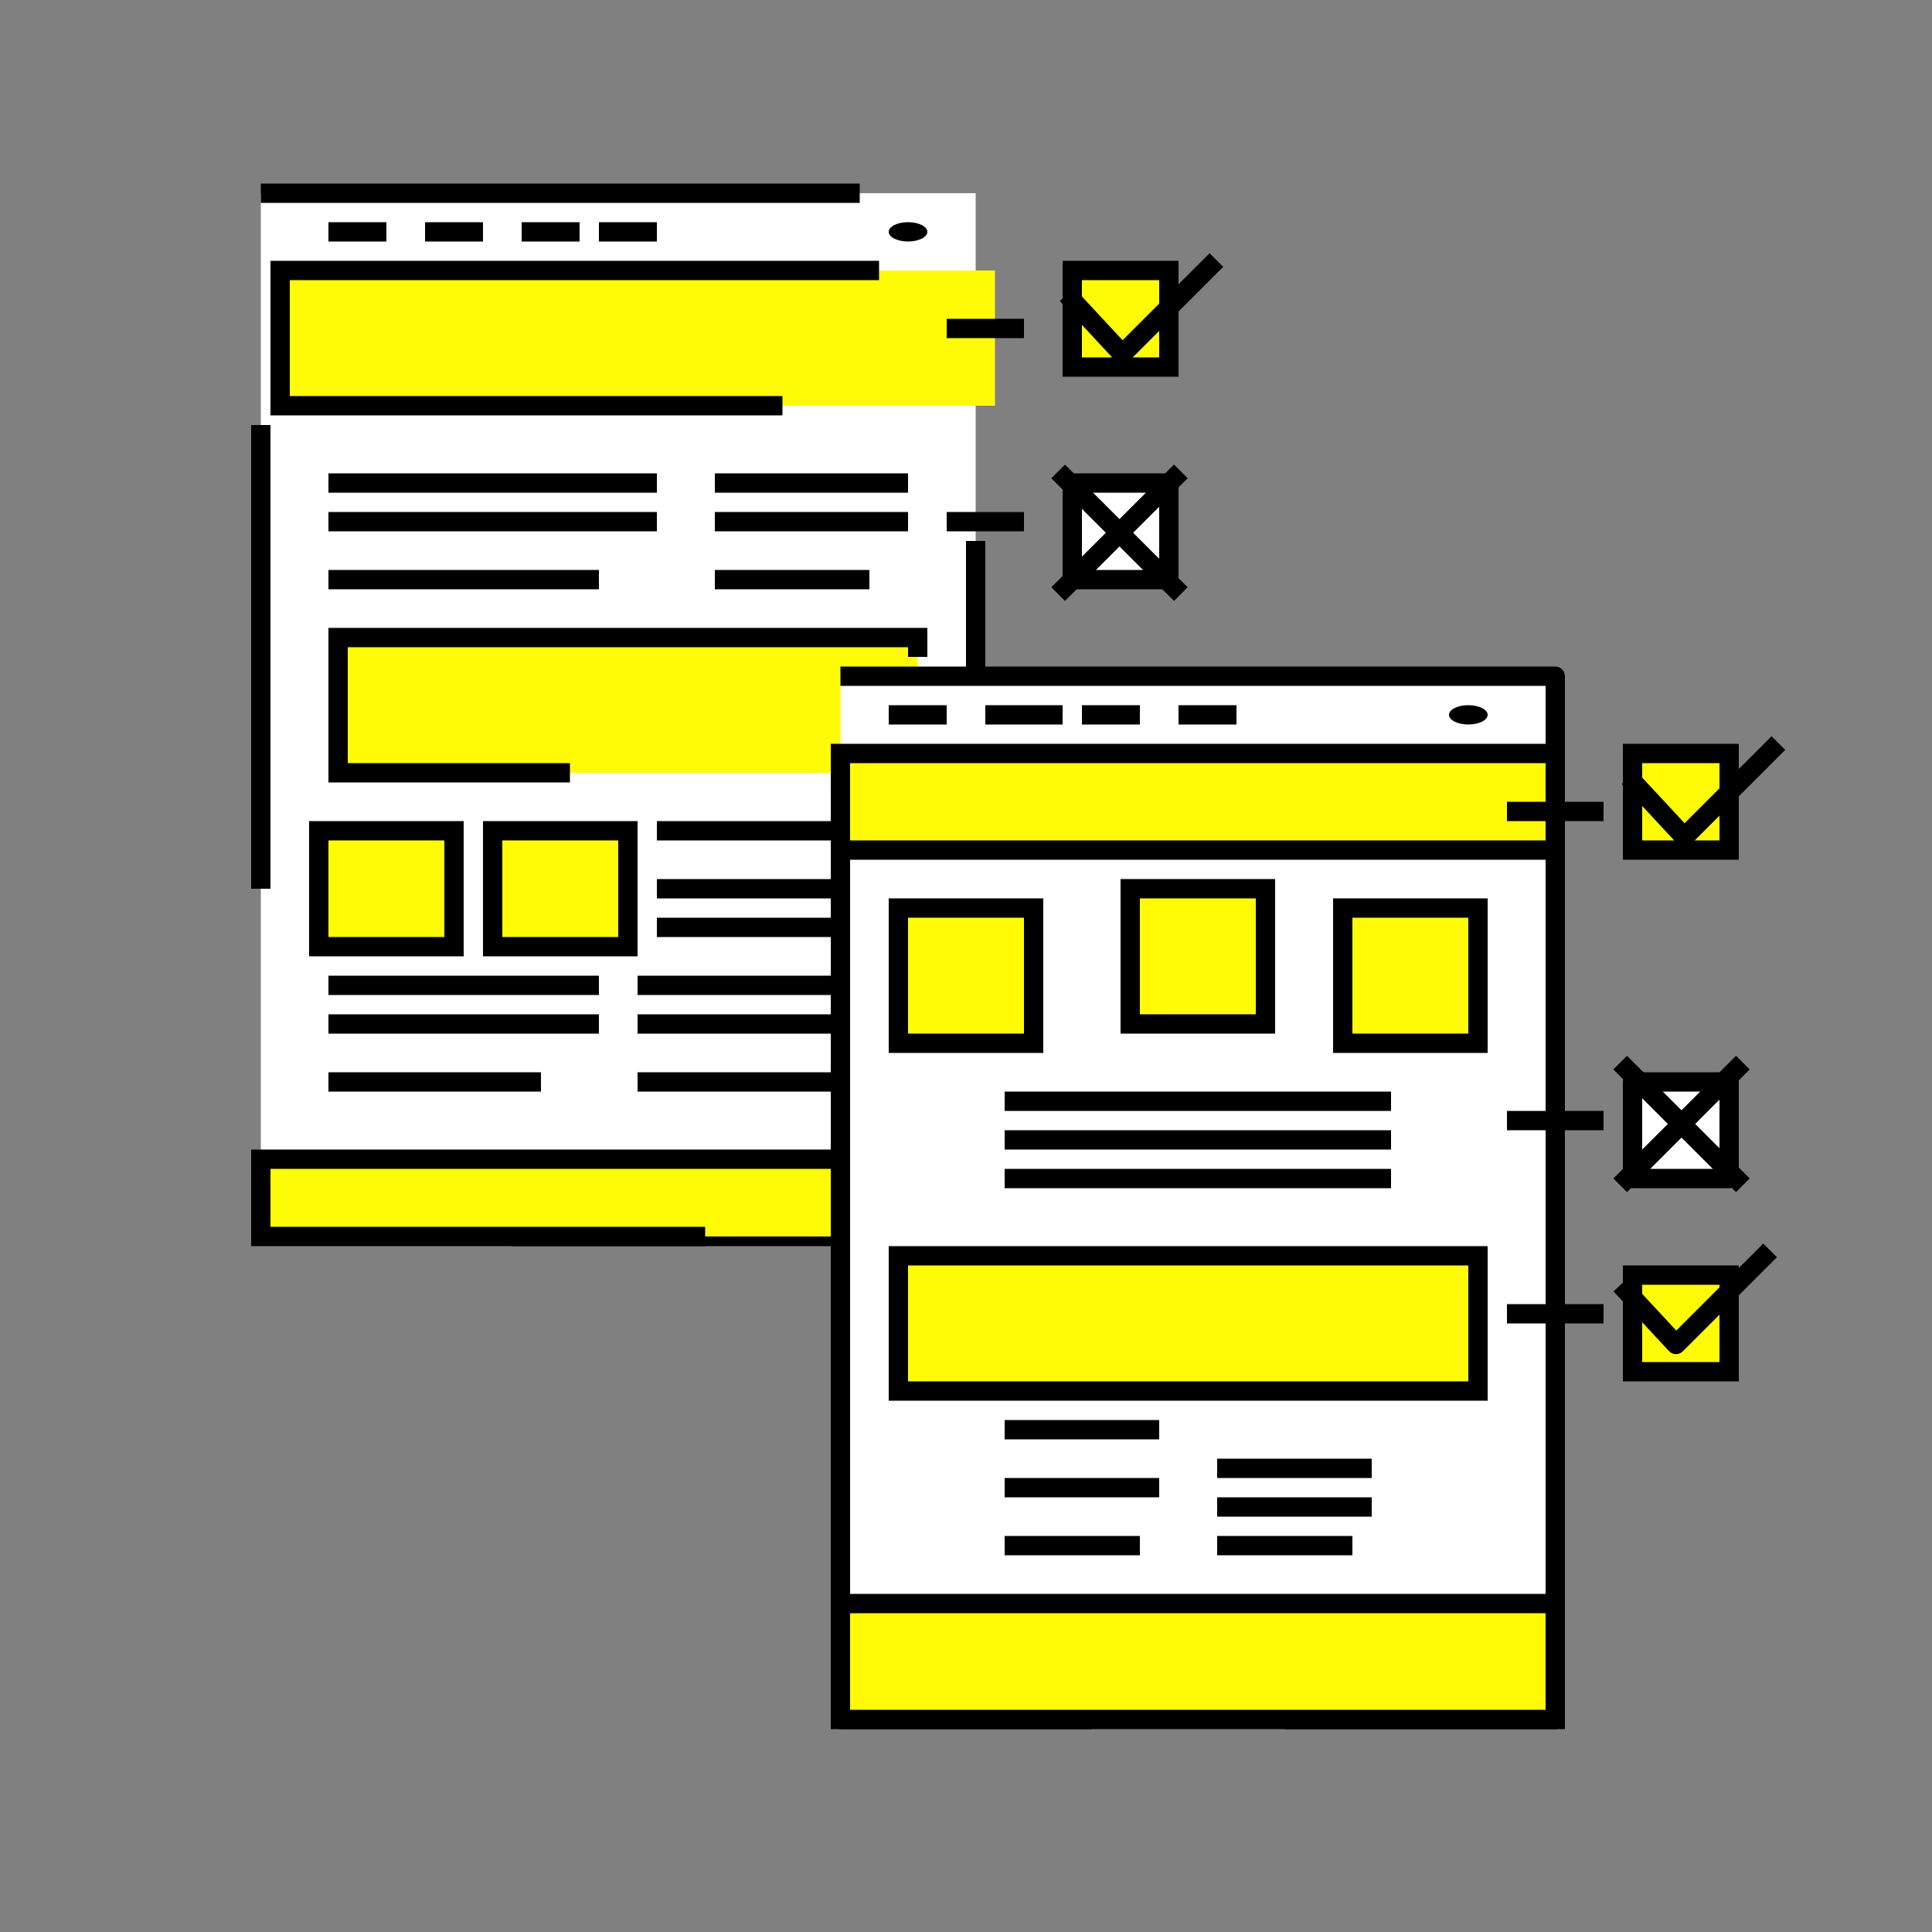 <?xml version="1.0" encoding="UTF-8"?> <svg xmlns="http://www.w3.org/2000/svg" id="Слой_9" data-name="Слой 9" viewBox="0 0 100 100"><rect x="0" y="0" width="100" height="100" fill="#808080" stroke="none"/><defs><style>.cls-1,.cls-5{fill:#fff;}.cls-1,.cls-2,.cls-3,.cls-4,.cls-5{stroke:#000;}.cls-1,.cls-4,.cls-5{stroke-linejoin:round;}.cls-1,.cls-2{stroke-dasharray:31 24 60;}.cls-2,.cls-3{fill:#fffb06;stroke-miterlimit:10;}.cls-3,.cls-4,.cls-5{stroke-dasharray:105 10 60;}.cls-4{fill:none;}</style></defs><title>Geometric</title><rect class="cls-1" x="13.5" y="10" width="37" height="54"></rect><rect class="cls-2" x="14.5" y="14" width="37" height="7"></rect><rect class="cls-2" x="17.5" y="33" width="30" height="7"></rect><rect class="cls-2" x="16.5" y="43" width="7" height="6"></rect><rect class="cls-2" x="25.5" y="43" width="7" height="6"></rect><rect class="cls-2" x="13.5" y="60" width="37" height="4"></rect><line class="cls-1" x1="17" y1="12" x2="20" y2="12"></line><line class="cls-1" x1="22" y1="12" x2="25" y2="12"></line><line class="cls-1" x1="27" y1="12" x2="30" y2="12"></line><line class="cls-1" x1="31" y1="12" x2="34" y2="12"></line><ellipse cx="47" cy="12" rx="1" ry="0.5"></ellipse><line class="cls-1" x1="34" y1="25" x2="17" y2="25"></line><line class="cls-1" x1="34" y1="27" x2="17" y2="27"></line><line class="cls-1" x1="31" y1="30" x2="17" y2="30"></line><line class="cls-1" x1="31" y1="51" x2="17" y2="51"></line><line class="cls-1" x1="31" y1="53" x2="17" y2="53"></line><line class="cls-1" x1="28" y1="56" x2="17" y2="56"></line><line class="cls-1" x1="47" y1="51" x2="33" y2="51"></line><line class="cls-1" x1="47" y1="53" x2="33" y2="53"></line><line class="cls-1" x1="44" y1="56" x2="33" y2="56"></line><line class="cls-1" x1="47" y1="25" x2="37" y2="25"></line><line class="cls-1" x1="47" y1="27" x2="37" y2="27"></line><line class="cls-1" x1="45" y1="30" x2="37" y2="30"></line><line class="cls-1" x1="47" y1="43" x2="34" y2="43"></line><line class="cls-1" x1="47" y1="46" x2="34" y2="46"></line><line class="cls-1" x1="45" y1="48" x2="34" y2="48"></line><rect class="cls-3" x="55.5" y="14" width="5" height="5"></rect><polyline class="cls-4" points="62.96 13.46 58.09 18.33 55.22 15.24"></polyline><rect class="cls-5" x="55.5" y="25" width="5" height="5"></rect><line class="cls-4" x1="61.12" y1="24.4" x2="54.77" y2="30.75"></line><line class="cls-4" x1="61.12" y1="30.75" x2="54.77" y2="24.4"></line><rect class="cls-3" x="55.5" y="53" width="5" height="5"></rect><polyline class="cls-4" points="62.53 52.2 57.66 57.07 54.79 53.98"></polyline><line class="cls-4" x1="49" y1="17" x2="53" y2="17"></line><line class="cls-4" x1="49" y1="27" x2="53" y2="27"></line><line class="cls-4" x1="49" y1="56" x2="53" y2="56"></line><rect class="cls-3" x="84.5" y="39" width="5" height="5"></rect><polyline class="cls-4" points="92.05 38.46 87.18 43.33 84.31 40.24"></polyline><rect class="cls-5" x="84.5" y="56" width="5" height="5"></rect><line class="cls-4" x1="90.21" y1="55" x2="83.86" y2="61.35"></line><line class="cls-4" x1="90.21" y1="61.35" x2="83.86" y2="55"></line><rect class="cls-3" x="84.5" y="66" width="5" height="5"></rect><polyline class="cls-4" points="91.62 64.72 86.75 69.59 83.88 66.5"></polyline><rect class="cls-5" x="43.5" y="35" width="37" height="54"></rect><rect class="cls-3" x="43.5" y="39" width="37" height="5"></rect><rect class="cls-3" x="46.5" y="65" width="30" height="7"></rect><rect class="cls-3" x="43.5" y="83" width="37" height="6"></rect><rect class="cls-3" x="46.5" y="47" width="7" height="7"></rect><rect class="cls-3" x="58.5" y="46" width="7" height="7"></rect><rect class="cls-3" x="69.5" y="47" width="7" height="7"></rect><line class="cls-5" x1="46" y1="37" x2="49" y2="37"></line><line class="cls-5" x1="51" y1="37" x2="55" y2="37"></line><line class="cls-5" x1="56" y1="37" x2="59" y2="37"></line><line class="cls-5" x1="61" y1="37" x2="64" y2="37"></line><ellipse cx="76" cy="37" rx="1" ry="0.5"></ellipse><line class="cls-5" x1="72" y1="57" x2="52" y2="57"></line><line class="cls-5" x1="72" y1="59" x2="52" y2="59"></line><line class="cls-5" x1="72" y1="61" x2="52" y2="61"></line><line class="cls-5" x1="60" y1="74" x2="52" y2="74"></line><line class="cls-5" x1="60" y1="77" x2="52" y2="77"></line><line class="cls-5" x1="59" y1="80" x2="52" y2="80"></line><line class="cls-5" x1="71" y1="76" x2="63" y2="76"></line><line class="cls-5" x1="71" y1="78" x2="63" y2="78"></line><line class="cls-5" x1="70" y1="80" x2="63" y2="80"></line><line class="cls-4" x1="78" y1="42" x2="83" y2="42"></line><line class="cls-4" x1="78" y1="58" x2="83" y2="58"></line><line class="cls-4" x1="78" y1="68" x2="83" y2="68"></line></svg> 